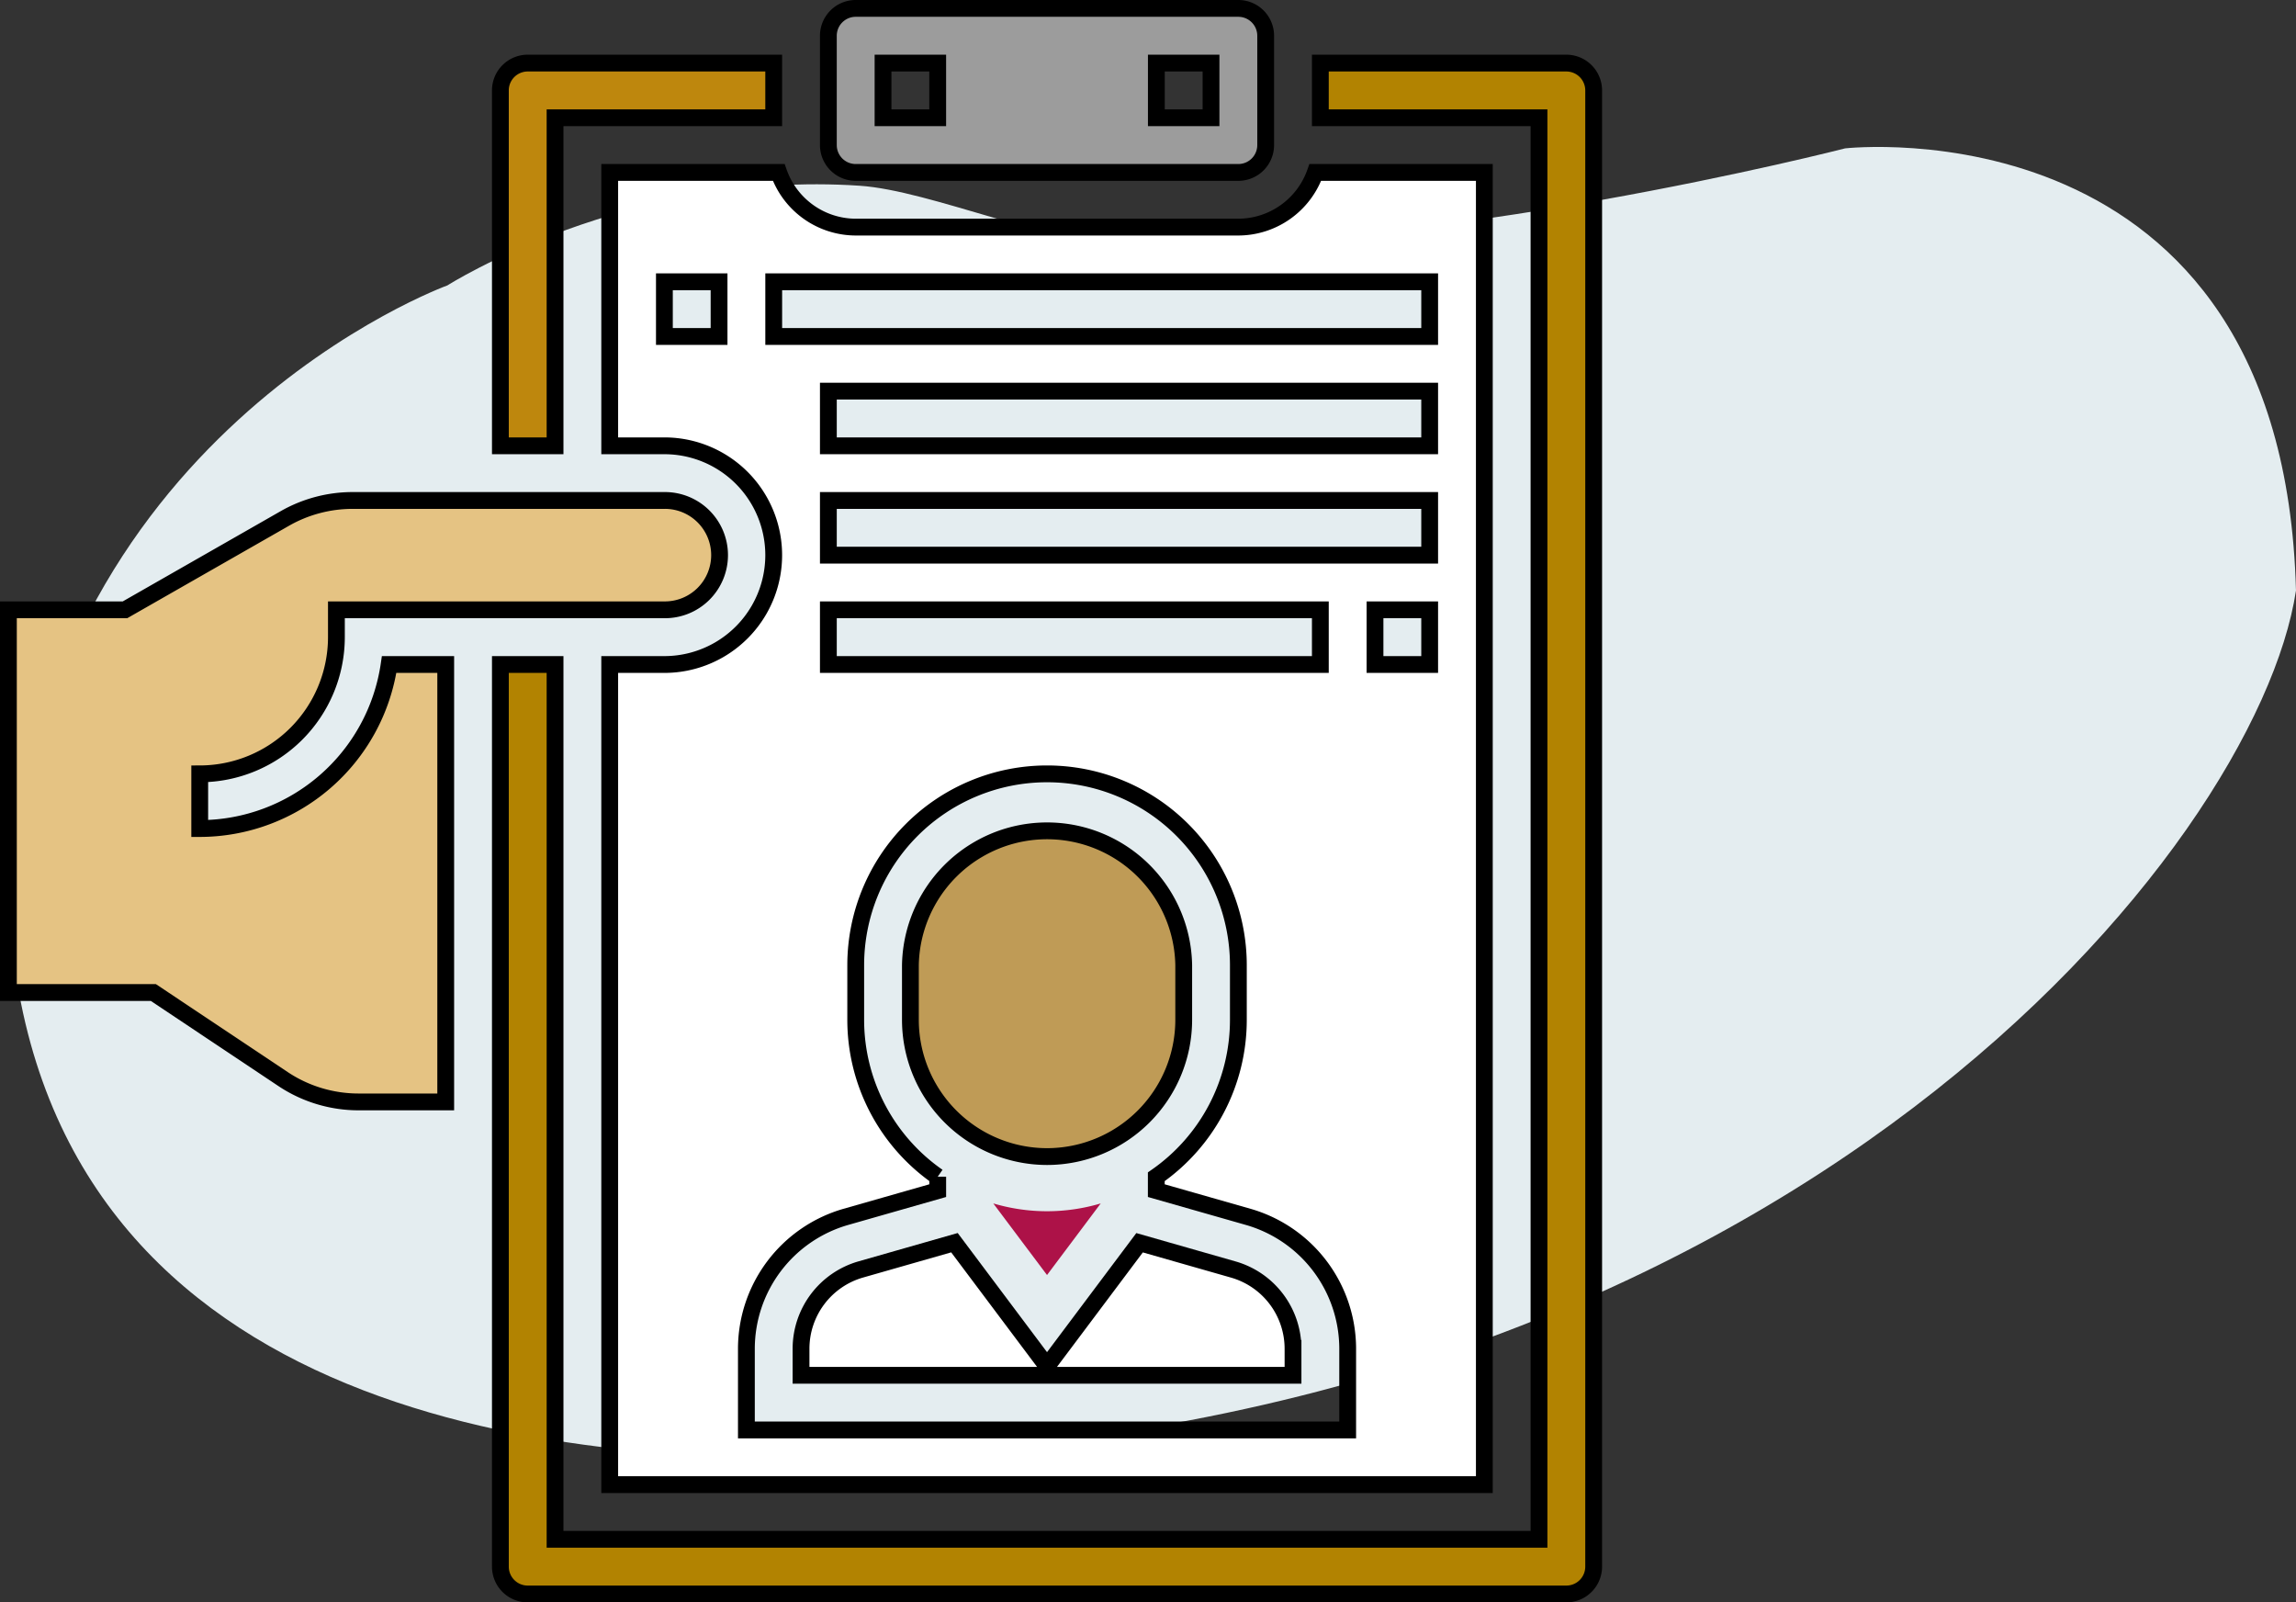 <svg xmlns="http://www.w3.org/2000/svg" width="409.88" height="286" viewBox="0 0 409.88 286">
  <rect x="0" y="0" width="409.88" height="286" fill="#333333" stroke="none"/>
  <g id="submit_questions" transform="translate(-1125.5 -5002.5)">
    <path id="Path_106" data-name="Path 106" d="M367.4,4659.321s32.271-20.564,73.589-17.786c12.762.857,34.454,10.736,47.538,10.23,54.042,2.224,128.385-16.9,128.385-16.9s78.188-8.893,80.487,78.927c-6.9,45.577-89.686,148.96-256.41,154.518-55.191,2.223-146.027-7.781-151.776-96.713C293.815,4686,367.4,4659.321,367.4,4659.321Z" transform="translate(837.977 394.117)" fill="#e4edf0"/>
    <g id="resume" transform="translate(1127 5004)">
      <path id="Path_98" data-name="Path 98" d="M244.879,29.276h68.31a4.883,4.883,0,0,0,4.879-4.879V4.879A4.883,4.883,0,0,0,313.19,0h-68.31A4.883,4.883,0,0,0,240,4.879V24.4A4.883,4.883,0,0,0,244.879,29.276ZM298.552,9.759h9.759v9.759h-9.759Zm-48.793,0h9.759v9.759h-9.759Zm0,0" transform="translate(-93.621)" fill="#9c9c9c" stroke="#000" stroke-width="3"/>
      <path id="Path_99" data-name="Path 99" d="M288.4,298.552a24.425,24.425,0,0,0,24.4-24.4V264.4a24.4,24.4,0,0,0-48.793,0v9.759A24.425,24.425,0,0,0,288.4,298.552Zm0,0" transform="translate(-102.983 -93.621)" fill="#bf9b56" stroke="#000" stroke-width="3"/>
      <path id="Path_100" data-name="Path 100" d="M288.281,349.716l9.587,12.775,9.587-12.78a33.671,33.671,0,0,1-19.174,0Zm0,0" transform="translate(-112.455 -136.418)" fill="#ad1248"/>
      <path id="Path_101" data-name="Path 101" d="M309.207,366l-16.77-4.791L275.914,383.24,259.387,361.2l-16.77,4.791A14.718,14.718,0,0,0,232,380.074v4.791h87.828v-4.791A14.707,14.707,0,0,0,309.206,366Zm0,0" transform="translate(-90.5 -140.899)" fill="#fff" stroke="#000" stroke-width="3"/>
      <path id="Path_102" data-name="Path 102" d="M34.155,202.552v-9.759a24.425,24.425,0,0,0,24.4-24.4v-4.879H117.1a9.759,9.759,0,1,0,0-19.517H61.451a24.439,24.439,0,0,0-12.108,3.216l-28.528,16.3H0v68.31H25.876L49,247.247a24.3,24.3,0,0,0,13.53,4.1H78.069V173.276h-10.1a34.209,34.209,0,0,1-33.81,29.276Zm0,0" transform="translate(0 -56.172)" fill="#e5c383" stroke="#000" stroke-width="3"/>
      <path id="Path_103" data-name="Path 103" d="M176,96.793h9.759a19.517,19.517,0,1,1,0,39.034H176V282.207H332.138V48H301.964a14.618,14.618,0,0,1-13.74,9.759h-68.31A14.618,14.618,0,0,1,206.174,48H176ZM307.741,272.448H200.4V257.9a24.515,24.515,0,0,1,17.692-23.465l16.463-4.7v-2.49a34.118,34.118,0,0,1-14.638-27.987V189.5a34.155,34.155,0,0,1,68.31,0v9.759a34.1,34.1,0,0,1-14.652,28l0,2.475,16.468,4.7a24.513,24.513,0,0,1,17.7,23.465ZM215.034,135.828v-9.759h87.828v9.759Zm107.345,0h-9.759v-9.759h9.759Zm0-19.517H215.034v-9.759H322.379Zm0-19.517H215.034V87.034H322.379Zm-117.1-29.276h117.1v9.759h-117.1Zm-19.517,0h9.759v9.759h-9.759Zm0,0" transform="translate(-68.655 -18.724)" fill="#fff" stroke="#000" stroke-width="3"/>
      <path id="Path_104" data-name="Path 104" d="M334.293,16H290.379v9.759h39.034V279.483H153.759V123.345H144V284.362a4.883,4.883,0,0,0,4.879,4.879H334.293a4.883,4.883,0,0,0,4.879-4.879V20.879A4.886,4.886,0,0,0,334.293,16Zm0,0" transform="translate(-56.172 -6.241)" fill="#b28301" stroke="#000" stroke-width="3"/>
      <path id="Path_105" data-name="Path 105" d="M153.759,25.759h39.034V16H148.879A4.883,4.883,0,0,0,144,20.879V84.31h9.759Zm0,0" transform="translate(-56.172 -6.241)" fill="#be870d" stroke="#000" stroke-width="3"/>
    </g>
  </g>
</svg>
